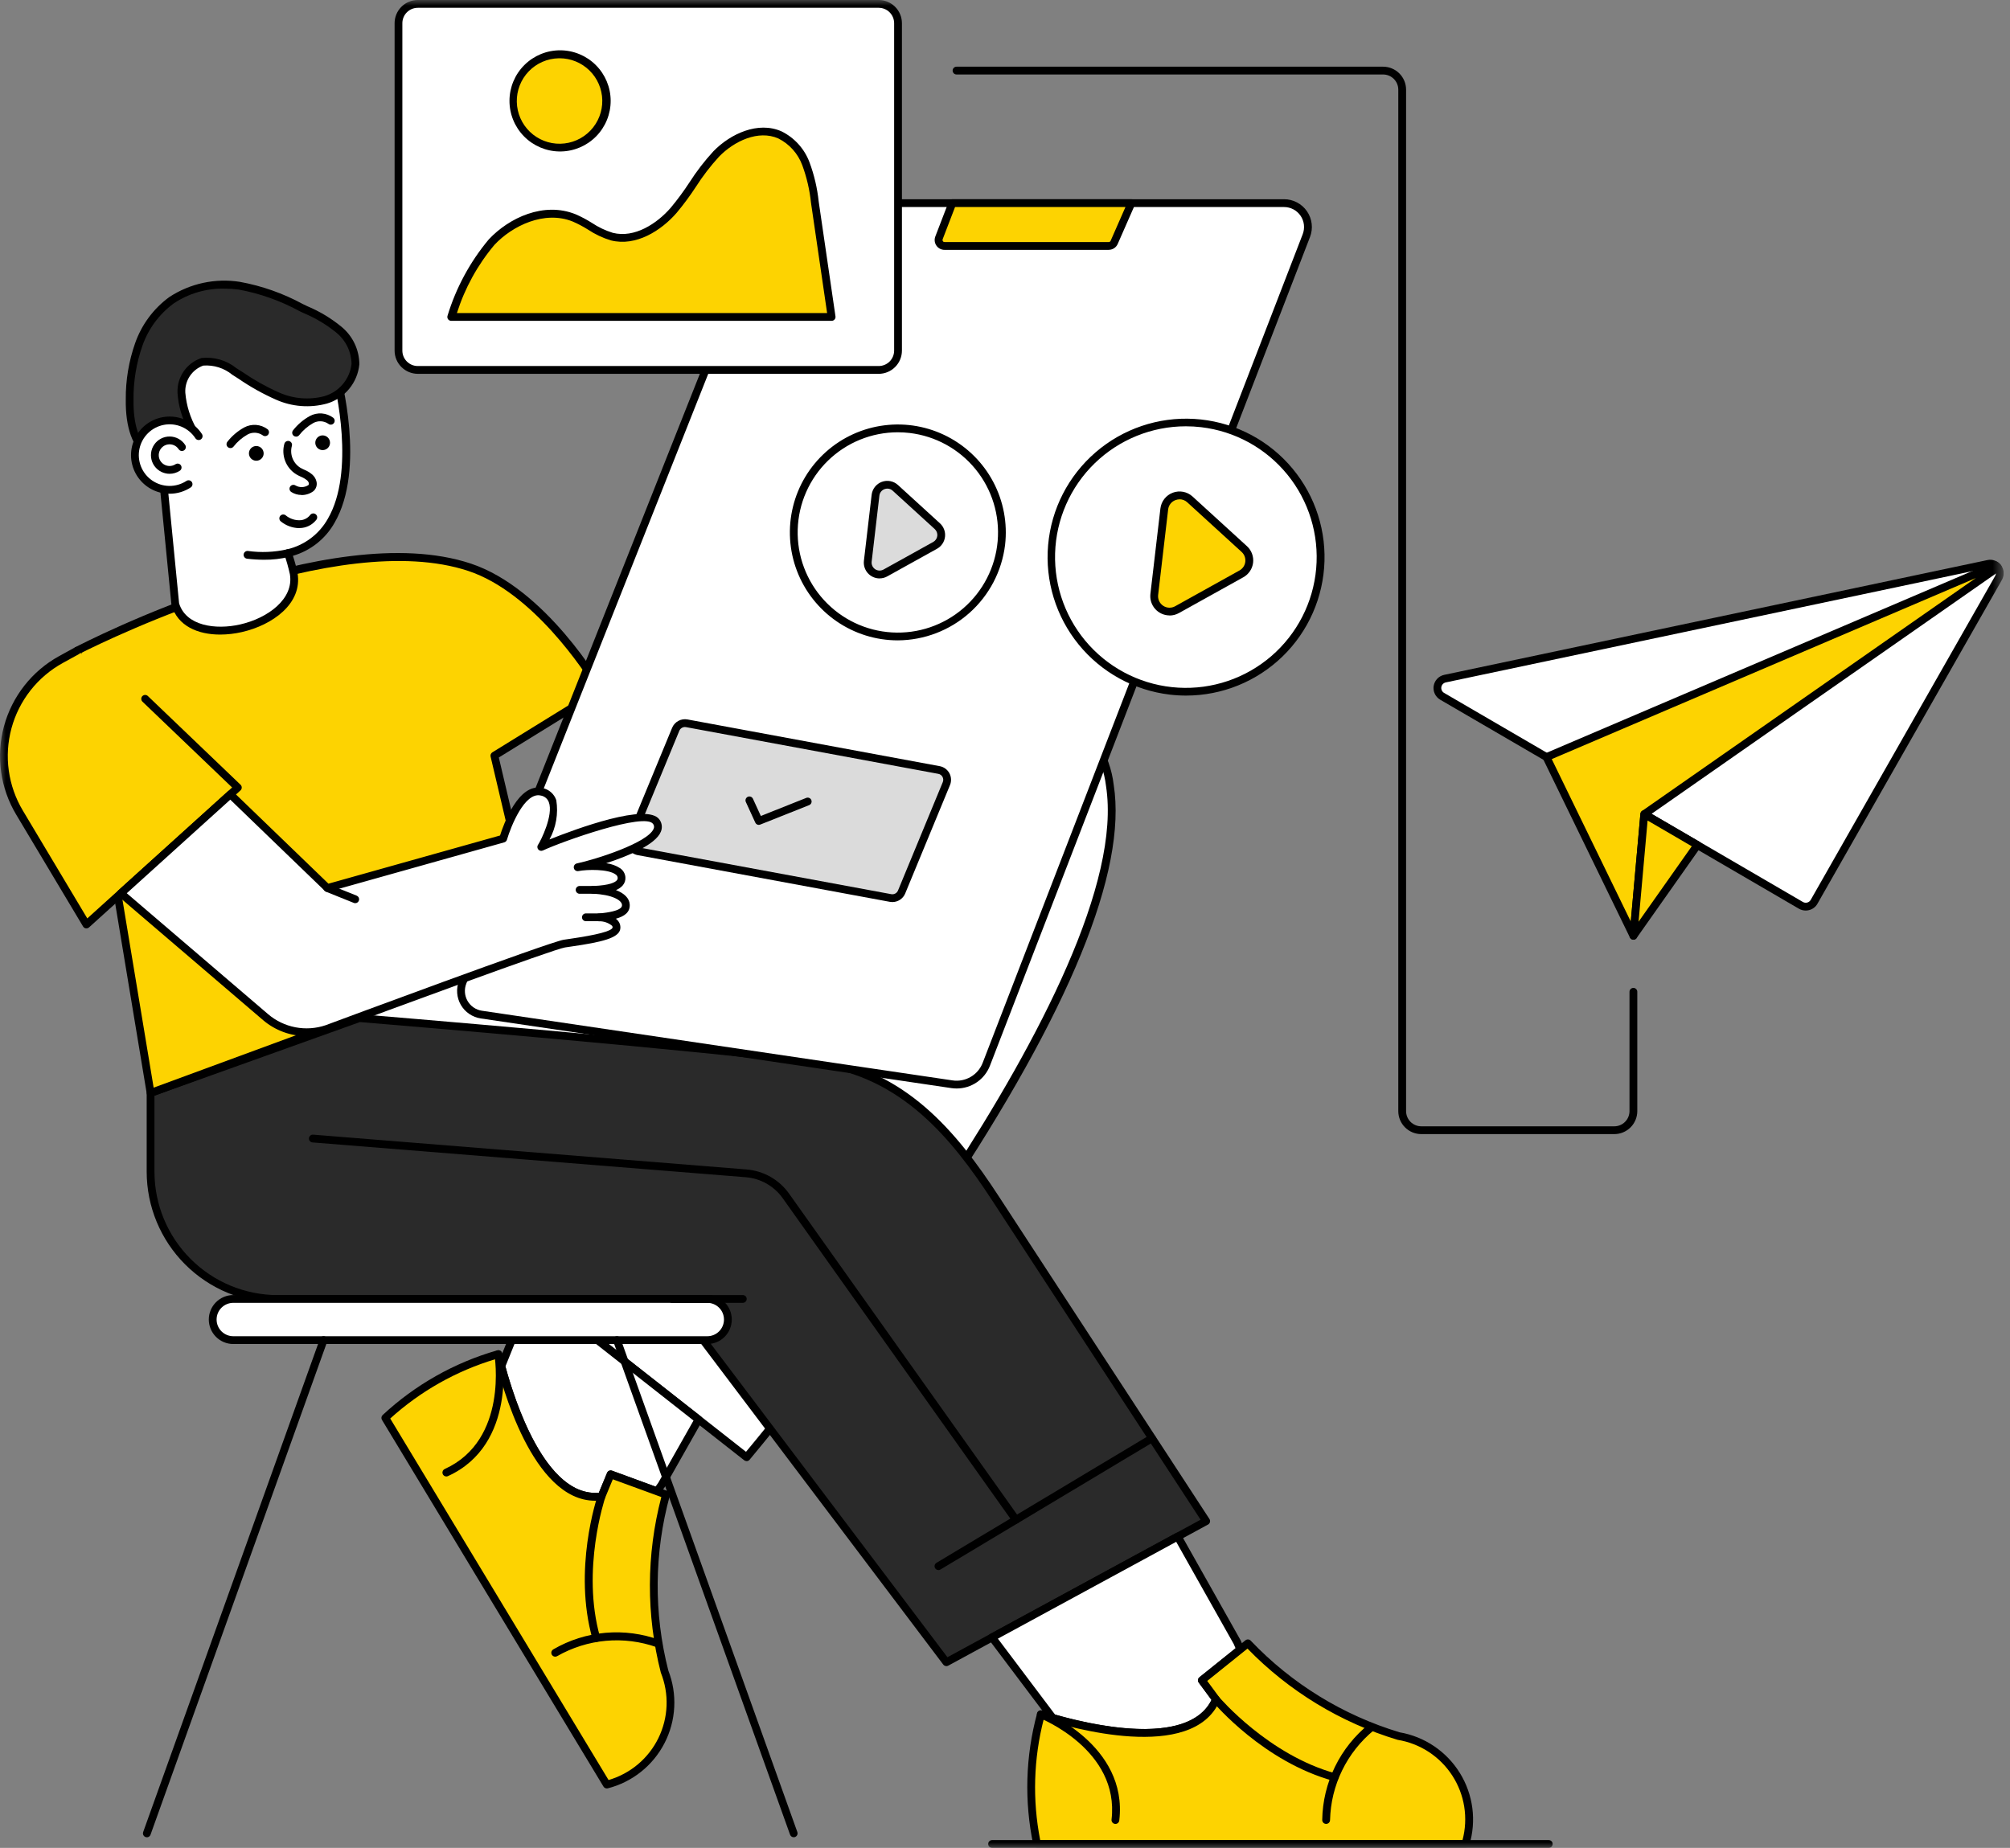 <svg width="174" height="160" viewBox="0 0 174 160" fill="none" xmlns="http://www.w3.org/2000/svg"><rect x="0" y="0" width="174" height="160" fill="#808080" stroke="none"/><g id="motion 1" clip-path="url(#clip0_111_320)"><g id="Clip path group"><mask id="mask0_111_320" style="mask-type:luminance" maskUnits="userSpaceOnUse" x="0" y="0" width="174" height="160"><g id="clip-path"><path id="Rectangle 183" d="M173.456 0H0V160H173.456V0Z" fill="white"/></g></mask><g mask="url(#mask0_111_320)"><g id="Group 499"><path id="Path 7700" d="M58.726 91.426L29.336 88.619L46.755 82.219L44.965 74.625C44.965 74.625 79.909 54.103 92.088 61.704C109.893 72.817 64.627 126.175 64.627 126.175L45.212 110.926L58.726 91.426Z" fill="white"/><path id="Path 7701" d="M64.628 126.509C64.552 126.509 64.479 126.484 64.42 126.437L45.005 111.191C44.937 111.138 44.892 111.061 44.879 110.976C44.866 110.891 44.887 110.804 44.936 110.733L58.122 91.707L29.303 88.958C29.227 88.951 29.155 88.918 29.1 88.865C29.045 88.812 29.01 88.741 29 88.666C28.991 88.59 29.007 88.513 29.047 88.448C29.086 88.382 29.147 88.332 29.219 88.306L46.358 82.006L44.636 74.706C44.62 74.636 44.626 74.562 44.654 74.496C44.683 74.43 44.732 74.374 44.794 74.338C46.228 73.496 80.054 53.801 92.267 61.422C93.402 62.13 94.363 63.084 95.08 64.214C95.797 65.343 96.252 66.62 96.41 67.948C97.576 75.429 92.619 87.548 81.675 103.963C76.462 111.721 70.858 119.208 64.885 126.397C64.853 126.434 64.814 126.464 64.769 126.485C64.724 126.506 64.676 126.516 64.627 126.516M45.67 110.858L64.579 125.706C67.442 122.278 98.355 84.798 95.743 68.046C95.598 66.814 95.178 65.63 94.515 64.582C93.851 63.533 92.961 62.648 91.91 61.989C80.533 54.889 48.31 73.089 45.351 74.789L47.084 82.139C47.103 82.219 47.092 82.304 47.053 82.376C47.014 82.449 46.949 82.505 46.872 82.533L30.845 88.425L58.759 91.091C58.817 91.097 58.874 91.117 58.922 91.151C58.97 91.185 59.008 91.231 59.033 91.285C59.058 91.338 59.068 91.397 59.063 91.456C59.058 91.514 59.037 91.571 59.004 91.619L45.67 110.858Z" fill="black"/><path id="Path 7702" d="M58.725 90.595L66.172 78.607L53.423 89.673L58.725 90.595Z" fill="black"/><path id="Path 7703" d="M58.726 90.933C58.707 90.935 58.687 90.935 58.668 90.933L53.368 90.012C53.305 90.001 53.247 89.973 53.199 89.93C53.152 89.887 53.118 89.832 53.101 89.77C53.084 89.709 53.084 89.644 53.103 89.582C53.121 89.521 53.157 89.467 53.205 89.425L65.954 78.359C66.015 78.305 66.093 78.275 66.174 78.274C66.256 78.273 66.334 78.302 66.396 78.355C66.458 78.407 66.499 78.481 66.511 78.561C66.523 78.641 66.506 78.723 66.462 78.792L59.015 90.78C58.985 90.829 58.942 90.869 58.892 90.897C58.842 90.924 58.785 90.939 58.728 90.939M54.184 89.469L58.561 90.23L64.71 80.33L54.184 89.469Z" fill="black"/><path id="Path 7704" d="M60.472 122.91L57.272 128.566L56.872 129.124L52.867 127.657L52.076 129.564C47.019 130.24 44.221 121.391 43.398 118.294L46.087 111.611L60.472 122.91Z" fill="white"/><path id="Path 7705" d="M51.519 129.939C46.682 129.939 44.019 121.933 43.069 118.381C43.05 118.31 43.055 118.236 43.082 118.168L45.771 111.485C45.791 111.436 45.821 111.393 45.86 111.358C45.9 111.324 45.946 111.299 45.997 111.285C46.047 111.272 46.1 111.27 46.151 111.281C46.203 111.291 46.251 111.314 46.292 111.346L60.679 122.646C60.743 122.696 60.786 122.767 60.802 122.846C60.817 122.925 60.804 123.008 60.764 123.078L57.564 128.734C57.558 128.744 57.552 128.754 57.545 128.764L57.145 129.322C57.102 129.382 57.041 129.427 56.97 129.448C56.899 129.47 56.823 129.468 56.754 129.443L53.054 128.087L52.387 129.695C52.364 129.75 52.328 129.797 52.281 129.833C52.234 129.869 52.179 129.892 52.12 129.9C51.921 129.927 51.721 129.94 51.52 129.94M43.752 118.317C44.514 121.145 47.197 129.633 51.84 129.251L52.554 127.529C52.588 127.449 52.651 127.384 52.73 127.35C52.81 127.315 52.9 127.312 52.982 127.342L56.746 128.72L56.985 128.386L60.036 122.998L46.236 112.156L43.752 118.317Z" fill="black"/><path id="Path 7706" d="M43.14 117.244C43.14 117.244 45.955 130.382 52.073 129.563L52.864 127.655L57.658 129.41C56.274 134.419 56.23 139.704 57.53 144.736C59.754 152.646 52.53 154.521 52.53 154.521L33.358 122.769C36.142 120.188 39.492 118.296 43.14 117.244Z" fill="#FDD301"/><path id="Path 7707" d="M52.53 154.854C52.472 154.854 52.415 154.839 52.364 154.81C52.313 154.782 52.271 154.741 52.241 154.691L33.066 122.944C33.027 122.879 33.01 122.803 33.02 122.728C33.029 122.653 33.063 122.583 33.117 122.53C35.934 119.905 39.333 117.984 43.035 116.923C43.08 116.908 43.127 116.903 43.174 116.908C43.221 116.913 43.267 116.928 43.308 116.951C43.349 116.975 43.385 117.007 43.412 117.045C43.44 117.083 43.46 117.127 43.47 117.173C43.497 117.298 46.127 129.261 51.53 129.262C51.63 129.262 51.73 129.262 51.838 129.249L52.552 127.526C52.585 127.446 52.648 127.381 52.728 127.346C52.808 127.311 52.898 127.308 52.98 127.338L57.774 129.093C57.855 129.123 57.922 129.183 57.961 129.261C57.999 129.339 58.006 129.429 57.98 129.512C56.627 134.46 56.584 139.675 57.856 144.645C58.249 145.655 58.423 146.737 58.367 147.82C58.31 148.903 58.025 149.961 57.529 150.925C57.034 151.889 56.339 152.737 55.491 153.413C54.644 154.089 53.662 154.577 52.612 154.845C52.584 154.852 52.556 154.856 52.527 154.856M33.781 122.824L52.681 154.124C53.616 153.852 54.483 153.387 55.228 152.76C55.972 152.132 56.577 151.356 57.003 150.48C57.429 149.605 57.668 148.65 57.703 147.677C57.738 146.704 57.569 145.735 57.207 144.831C55.93 139.84 55.944 134.607 57.249 129.623L53.049 128.087L52.382 129.696C52.359 129.751 52.323 129.799 52.276 129.835C52.229 129.871 52.173 129.894 52.115 129.902C51.916 129.929 51.715 129.942 51.515 129.942C46.079 129.942 43.39 119.802 42.888 117.685C39.505 118.699 36.392 120.456 33.776 122.828" fill="black"/><path id="Path 7708" d="M51.618 142.162C51.544 142.163 51.472 142.139 51.413 142.095C51.354 142.051 51.311 141.989 51.291 141.918C49.591 135.908 51.662 129.718 51.751 129.455C51.765 129.413 51.788 129.374 51.817 129.341C51.846 129.308 51.882 129.281 51.922 129.261C51.961 129.241 52.005 129.23 52.049 129.227C52.093 129.224 52.138 129.23 52.179 129.245C52.221 129.259 52.26 129.281 52.293 129.311C52.327 129.34 52.354 129.375 52.373 129.415C52.393 129.455 52.404 129.498 52.407 129.542C52.41 129.587 52.404 129.631 52.39 129.673C52.369 129.735 50.298 135.932 51.941 141.734C51.965 141.82 51.954 141.912 51.911 141.991C51.867 142.069 51.794 142.127 51.708 142.151C51.678 142.16 51.647 142.164 51.616 142.164" fill="black"/><path id="Path 7709" d="M58.18 112.471L81.922 143.923L104.416 131.703L86.167 103.746C82.257 97.755 77.867 92.901 70.773 91.938C60.903 90.598 31.113 88.15 31.113 88.15L13.035 94.631V101.46C13.035 102.906 13.32 104.338 13.873 105.674C14.427 107.01 15.238 108.224 16.261 109.246C17.284 110.269 18.498 111.08 19.834 111.633C21.17 112.186 22.602 112.471 24.048 112.471H58.18Z" fill="#2A2A2A"/><path id="Path 7710" d="M81.923 144.26C81.871 144.26 81.819 144.248 81.772 144.225C81.725 144.202 81.684 144.168 81.653 144.126L58.012 112.808H24.047C21.038 112.805 18.154 111.608 16.026 109.48C13.898 107.353 12.701 104.468 12.698 101.459V94.63C12.698 94.56 12.719 94.493 12.759 94.436C12.799 94.379 12.856 94.335 12.921 94.312L31 87.837C31.045 87.821 31.093 87.814 31.141 87.818C31.441 87.843 61.054 90.282 70.819 91.608C78.366 92.632 82.792 97.96 86.45 103.566L104.698 131.523C104.724 131.562 104.741 131.606 104.749 131.652C104.756 131.698 104.754 131.745 104.743 131.79C104.732 131.835 104.711 131.878 104.682 131.914C104.654 131.951 104.618 131.982 104.577 132.004L82.083 144.224C82.034 144.251 81.978 144.265 81.922 144.265M13.372 94.873V101.464C13.375 104.294 14.501 107.007 16.503 109.008C18.504 111.009 21.217 112.134 24.047 112.137H58.18C58.232 112.137 58.283 112.149 58.33 112.172C58.377 112.196 58.417 112.229 58.449 112.271L82.016 143.491L103.933 131.585L85.884 103.934C82.313 98.463 78.005 93.264 70.727 92.276C61.216 90.985 32.808 88.632 31.157 88.496L13.372 94.873Z" fill="black"/><path id="Path 7711" d="M81.237 135.947C81.163 135.947 81.092 135.922 81.033 135.878C80.975 135.833 80.932 135.77 80.912 135.699C80.893 135.628 80.897 135.553 80.924 135.484C80.951 135.416 81 135.358 81.063 135.32L99.563 124.237C99.639 124.197 99.728 124.187 99.812 124.21C99.895 124.234 99.966 124.288 100.011 124.362C100.055 124.436 100.069 124.525 100.051 124.609C100.032 124.694 99.981 124.768 99.91 124.816L81.41 135.899C81.358 135.93 81.298 135.947 81.237 135.947Z" fill="black"/><path id="Path 7712" d="M13.035 94.628L6.681 56.334C6.681 56.334 28.397 45.045 40.654 49.119C47.11 51.265 51.991 59.756 51.991 59.756L42.797 65.428L46.754 82.213L13.035 94.628Z" fill="#FDD301"/><path id="Path 7713" d="M13.035 94.968C12.955 94.968 12.878 94.94 12.817 94.888C12.756 94.837 12.715 94.765 12.702 94.686L6.348 56.392C6.336 56.322 6.347 56.249 6.379 56.186C6.41 56.122 6.462 56.07 6.525 56.037C7.417 55.573 28.514 44.727 40.759 48.798C47.259 50.96 52.08 59.236 52.282 59.587C52.326 59.663 52.338 59.753 52.317 59.838C52.295 59.923 52.242 59.996 52.167 60.042L43.181 65.589L47.081 82.137C47.1 82.217 47.089 82.302 47.05 82.374C47.01 82.447 46.946 82.502 46.869 82.531L13.152 94.949C13.114 94.963 13.075 94.97 13.035 94.97M7.054 56.527L13.301 94.175L46.358 82.002L42.469 65.508C42.453 65.439 42.459 65.367 42.486 65.301C42.513 65.236 42.56 65.18 42.62 65.143L51.529 59.643C50.62 58.167 46.149 51.301 40.546 49.438C29.22 45.673 9.356 55.367 7.054 56.524" fill="black"/><path id="Path 7714" d="M113.086 20.401L85.386 92.138C85.16 92.724 84.741 93.216 84.198 93.532C83.655 93.849 83.02 93.971 82.399 93.879L41.673 87.849C41.364 87.803 41.07 87.688 40.812 87.513C40.555 87.338 40.34 87.106 40.184 86.836C40.028 86.566 39.935 86.264 39.913 85.953C39.89 85.642 39.938 85.33 40.053 85.04L66.117 19.334C66.321 18.819 66.676 18.377 67.134 18.065C67.593 17.754 68.134 17.587 68.689 17.587H111.154C111.49 17.587 111.821 17.669 112.118 17.825C112.416 17.982 112.67 18.208 112.86 18.485C113.051 18.762 113.17 19.082 113.209 19.416C113.248 19.749 113.205 20.088 113.084 20.401" fill="white"/><path id="Path 7715" d="M82.814 94.247C82.658 94.247 82.503 94.236 82.349 94.213L41.623 88.183C41.264 88.13 40.922 87.996 40.622 87.792C40.322 87.588 40.072 87.319 39.891 87.005C39.71 86.691 39.602 86.34 39.576 85.978C39.549 85.616 39.605 85.253 39.739 84.916L65.804 19.21C66.031 18.63 66.428 18.133 66.944 17.783C67.459 17.434 68.067 17.248 68.69 17.25H111.158C111.549 17.25 111.934 17.345 112.279 17.527C112.625 17.709 112.921 17.973 113.143 18.295C113.364 18.617 113.503 18.989 113.548 19.377C113.594 19.765 113.544 20.158 113.403 20.523L85.703 92.26C85.48 92.845 85.085 93.348 84.569 93.703C84.054 94.058 83.443 94.248 82.817 94.247M68.69 17.925C68.203 17.923 67.726 18.069 67.323 18.342C66.92 18.616 66.609 19.005 66.431 19.459L40.367 85.165C40.27 85.408 40.23 85.669 40.249 85.929C40.268 86.19 40.346 86.442 40.476 86.668C40.607 86.895 40.786 87.088 41.002 87.235C41.218 87.382 41.465 87.478 41.723 87.516L82.449 93.546C82.995 93.629 83.552 93.523 84.029 93.245C84.507 92.967 84.874 92.534 85.071 92.018L112.771 20.281C112.872 20.019 112.908 19.736 112.876 19.456C112.843 19.177 112.743 18.91 112.584 18.678C112.425 18.446 112.212 18.256 111.963 18.125C111.714 17.994 111.437 17.926 111.156 17.926L68.69 17.925Z" fill="black"/><path id="Path 7716" d="M81.928 67.852L78.049 77.242C77.974 77.424 77.838 77.576 77.664 77.67C77.491 77.764 77.29 77.796 77.096 77.76L55.257 73.716C55.131 73.693 55.011 73.641 54.908 73.566C54.804 73.491 54.718 73.393 54.657 73.28C54.596 73.168 54.56 73.043 54.554 72.915C54.547 72.787 54.569 72.659 54.618 72.54L58.497 63.151C58.572 62.968 58.708 62.817 58.882 62.723C59.055 62.629 59.256 62.597 59.45 62.633L81.291 66.676C81.417 66.699 81.536 66.751 81.64 66.826C81.744 66.901 81.83 66.999 81.891 67.112C81.952 67.224 81.987 67.349 81.994 67.477C82.001 67.606 81.979 67.734 81.93 67.852" fill="#DBDBDB"/><path id="Path 7717" d="M77.251 78.106C77.178 78.106 77.106 78.099 77.035 78.086L55.196 74.041C55.021 74.008 54.855 73.937 54.71 73.832C54.566 73.727 54.447 73.591 54.362 73.435C54.276 73.278 54.227 73.104 54.218 72.926C54.208 72.748 54.238 72.57 54.306 72.405L58.185 63.015C58.29 62.761 58.479 62.551 58.72 62.42C58.962 62.289 59.241 62.244 59.511 62.294L81.35 66.339C81.525 66.372 81.691 66.443 81.835 66.548C81.979 66.653 82.098 66.789 82.184 66.946C82.269 67.102 82.318 67.276 82.327 67.454C82.337 67.632 82.307 67.81 82.239 67.975L78.36 77.364C78.269 77.583 78.114 77.77 77.917 77.902C77.719 78.034 77.487 78.105 77.25 78.105M59.293 62.949C59.189 62.949 59.088 62.98 59.002 63.038C58.915 63.095 58.848 63.177 58.808 63.273L54.929 72.663C54.899 72.735 54.886 72.813 54.89 72.891C54.894 72.969 54.916 73.045 54.953 73.113C54.99 73.182 55.042 73.241 55.106 73.287C55.169 73.333 55.241 73.364 55.318 73.378L77.157 77.423C77.275 77.444 77.397 77.425 77.502 77.367C77.607 77.31 77.69 77.219 77.736 77.108L81.615 67.719C81.645 67.647 81.658 67.569 81.654 67.491C81.65 67.413 81.629 67.337 81.591 67.269C81.554 67.2 81.502 67.141 81.439 67.095C81.375 67.049 81.303 67.018 81.226 67.004L59.387 62.959C59.356 62.953 59.325 62.95 59.293 62.95" fill="black"/><path id="Path 7718" d="M82.445 17.587L81.287 20.598C81.257 20.676 81.246 20.76 81.256 20.843C81.266 20.926 81.296 21.005 81.343 21.074C81.39 21.143 81.453 21.2 81.527 21.238C81.601 21.277 81.683 21.298 81.767 21.298H95.979C96.079 21.298 96.177 21.269 96.26 21.214C96.344 21.16 96.41 21.082 96.45 20.99L97.943 17.59L82.445 17.587Z" fill="#FDD301"/><path id="Path 7719" d="M95.979 21.635H81.768C81.629 21.636 81.493 21.603 81.37 21.539C81.246 21.474 81.141 21.381 81.062 21.267C80.983 21.153 80.933 21.021 80.917 20.884C80.901 20.746 80.918 20.606 80.968 20.477L82.126 17.466C82.151 17.402 82.194 17.348 82.25 17.309C82.306 17.271 82.373 17.25 82.441 17.25H97.941C97.997 17.25 98.052 17.264 98.102 17.291C98.151 17.317 98.193 17.356 98.224 17.403C98.254 17.45 98.273 17.504 98.278 17.559C98.282 17.616 98.273 17.672 98.25 17.723L96.757 21.123C96.691 21.274 96.581 21.403 96.443 21.494C96.304 21.584 96.142 21.633 95.977 21.633M82.677 17.923L81.602 20.719C81.592 20.746 81.588 20.775 81.591 20.804C81.595 20.832 81.605 20.86 81.621 20.883C81.638 20.907 81.659 20.927 81.685 20.94C81.711 20.953 81.739 20.96 81.768 20.96H95.979C96.013 20.96 96.047 20.95 96.076 20.931C96.105 20.912 96.128 20.886 96.142 20.854L97.428 17.925L82.677 17.923Z" fill="black"/><path id="Path 7720" d="M24.93 47.893C25.131 48.476 25.298 49.07 25.43 49.673C26.206 54.258 16.444 56.685 15.177 52.302L14.163 41.986H14.173C13.399 38.91 13.336 35.699 13.989 32.595C14.782 26.459 21.628 28.938 29.059 32.245C29.059 32.245 32.865 45.919 24.931 47.89" fill="white"/><path id="Path 7721" d="M19.06 54.945C17.139 54.945 15.376 54.215 14.85 52.395C14.844 52.375 14.84 52.355 14.838 52.334L13.824 42.019C13.824 42.019 13.824 42.012 13.824 42.008C13.048 38.9 12.992 35.656 13.659 32.523C13.692 31.827 13.893 31.149 14.244 30.547C14.596 29.945 15.088 29.438 15.678 29.067C18.558 27.449 23.935 29.599 29.196 31.94C29.241 31.96 29.282 31.99 29.314 32.028C29.347 32.066 29.37 32.11 29.384 32.158C29.484 32.5 31.684 40.593 28.957 45.271C28.176 46.656 26.884 47.681 25.357 48.126C25.52 48.614 25.653 49.112 25.757 49.616C26.206 52.27 23.578 54.125 20.946 54.726C20.326 54.869 19.693 54.943 19.057 54.945M15.504 52.236C16.093 54.19 18.655 54.556 20.796 54.067C23.203 53.517 25.451 51.851 25.096 49.728C24.968 49.141 24.806 48.563 24.609 47.996C24.595 47.952 24.59 47.906 24.594 47.859C24.599 47.813 24.613 47.769 24.635 47.728C24.658 47.688 24.689 47.653 24.725 47.625C24.762 47.596 24.804 47.576 24.849 47.565C25.587 47.394 26.282 47.071 26.889 46.617C27.495 46.163 28.001 45.588 28.374 44.928C30.762 40.834 29.064 33.628 28.774 32.487C23.932 30.337 18.59 28.202 16.009 29.651C15.506 29.974 15.09 30.415 14.796 30.935C14.502 31.456 14.34 32.04 14.323 32.637C13.683 35.693 13.741 38.855 14.494 41.885C14.509 41.933 14.512 41.984 14.505 42.034L15.504 52.236Z" fill="black"/><path id="Path 7722" d="M22.857 48.466C22.366 48.465 21.875 48.435 21.387 48.376C21.343 48.371 21.3 48.357 21.262 48.335C21.223 48.314 21.189 48.285 21.162 48.25C21.134 48.215 21.114 48.175 21.102 48.133C21.09 48.09 21.086 48.045 21.091 48.002C21.097 47.958 21.11 47.915 21.132 47.876C21.154 47.838 21.183 47.804 21.218 47.776C21.252 47.749 21.292 47.728 21.335 47.716C21.377 47.704 21.422 47.701 21.466 47.706C22.592 47.862 23.737 47.815 24.847 47.566C24.89 47.555 24.935 47.553 24.979 47.56C25.022 47.566 25.064 47.581 25.102 47.604C25.14 47.627 25.174 47.657 25.2 47.693C25.226 47.728 25.245 47.769 25.256 47.812C25.267 47.855 25.269 47.9 25.262 47.944C25.256 47.987 25.241 48.029 25.218 48.067C25.195 48.105 25.165 48.139 25.129 48.165C25.093 48.191 25.053 48.21 25.01 48.221C24.305 48.39 23.582 48.472 22.857 48.466Z" fill="black"/><path id="Path 7723" d="M16.735 37.312C16.151 36.3 15.801 35.17 15.71 34.005C15.679 33.422 15.839 32.845 16.166 32.361C16.492 31.877 16.968 31.514 17.521 31.325C18.518 31.229 19.514 31.529 20.292 32.161C21.464 32.977 22.706 33.687 24.005 34.281C25.318 34.876 26.798 34.995 28.19 34.618C28.878 34.416 29.49 34.014 29.949 33.464C30.408 32.913 30.693 32.239 30.769 31.526C30.761 30.958 30.631 30.398 30.386 29.885C30.141 29.372 29.788 28.919 29.352 28.555C28.475 27.835 27.498 27.247 26.452 26.809C24.661 25.817 22.724 25.116 20.714 24.732C18.67 24.415 16.581 24.863 14.846 25.989C13.538 26.954 12.55 28.29 12.01 29.824C11.477 31.352 11.21 32.96 11.222 34.578C11.197 36.353 11.5 38.35 12.922 39.407L16.735 37.312Z" fill="#2A2A2A"/><path id="Path 7724" d="M12.929 39.746C12.857 39.746 12.787 39.723 12.729 39.68C11.473 38.75 10.854 37.032 10.888 34.58C10.874 32.923 11.149 31.276 11.698 29.712C12.258 28.112 13.289 26.72 14.657 25.719C16.457 24.54 18.631 24.07 20.757 24.403C22.67 24.75 24.515 25.401 26.223 26.331L26.597 26.51C27.674 26.96 28.68 27.567 29.581 28.31C30.056 28.705 30.439 29.199 30.703 29.758C30.967 30.317 31.105 30.927 31.108 31.545C31.032 32.328 30.723 33.07 30.222 33.676C29.721 34.282 29.049 34.724 28.295 34.945C26.827 35.343 25.267 35.221 23.879 34.599C22.752 34.1 21.674 33.497 20.658 32.799C20.474 32.681 20.291 32.564 20.107 32.447C19.402 31.869 18.502 31.585 17.593 31.655C17.116 31.827 16.707 32.149 16.427 32.573C16.148 32.997 16.013 33.499 16.043 34.006C16.137 35.12 16.476 36.199 17.034 37.167C17.071 37.245 17.077 37.334 17.051 37.416C17.025 37.498 16.968 37.567 16.893 37.609L13.087 39.709C13.037 39.736 12.981 39.751 12.924 39.751M19.424 24.993C17.866 24.959 16.335 25.406 15.039 26.272C13.784 27.195 12.837 28.477 12.325 29.949C11.803 31.44 11.544 33.01 11.558 34.59C11.529 36.699 12 38.184 12.958 39.01L16.287 37.175C15.749 36.201 15.434 35.12 15.367 34.009C15.338 33.35 15.525 32.7 15.899 32.157C16.274 31.614 16.814 31.208 17.44 31C17.977 30.939 18.522 30.986 19.041 31.137C19.561 31.288 20.046 31.541 20.467 31.88L21.021 32.234C22.002 32.907 23.043 33.49 24.131 33.973C25.372 34.534 26.769 34.65 28.086 34.301C28.707 34.118 29.261 33.757 29.678 33.261C30.095 32.766 30.357 32.159 30.432 31.516C30.424 30.997 30.303 30.486 30.078 30.019C29.852 29.551 29.527 29.139 29.126 28.81C28.273 28.113 27.323 27.543 26.306 27.119L25.93 26.94C24.286 26.044 22.511 25.413 20.67 25.072C20.256 25.019 19.84 24.992 19.423 24.992" fill="black"/><path id="Path 7725" d="M6.681 56.336L5.281 57.105C4.159 57.724 3.173 58.562 2.381 59.569C1.59 60.577 1.01 61.734 0.675 62.971C0.341 64.208 0.259 65.5 0.434 66.769C0.61 68.038 1.039 69.259 1.697 70.359L7.486 80.047L20.592 68.192L12.569 60.511" fill="#FDD301"/><path id="Path 7726" d="M7.483 80.384C7.466 80.385 7.45 80.385 7.433 80.384C7.383 80.377 7.336 80.358 7.295 80.331C7.253 80.303 7.218 80.266 7.193 80.223L1.4 70.532C0.719 69.393 0.275 68.129 0.094 66.814C-0.087 65.5 -0.002 64.162 0.345 62.882C0.692 61.601 1.294 60.404 2.113 59.361C2.933 58.317 3.955 57.45 5.117 56.81L6.517 56.041C6.595 55.998 6.688 55.988 6.773 56.013C6.859 56.038 6.932 56.096 6.975 56.174C7.018 56.252 7.028 56.345 7.003 56.431C6.978 56.516 6.92 56.589 6.842 56.632L5.442 57.401C4.358 57.997 3.406 58.804 2.642 59.776C1.878 60.748 1.317 61.864 0.994 63.058C0.671 64.251 0.591 65.497 0.761 66.722C0.93 67.947 1.344 69.125 1.979 70.186L7.557 79.521L20.094 68.185L12.333 60.754C12.268 60.692 12.231 60.607 12.229 60.517C12.227 60.428 12.261 60.341 12.322 60.276C12.384 60.212 12.469 60.174 12.559 60.172C12.649 60.17 12.735 60.204 12.8 60.266L20.823 67.947C20.856 67.979 20.883 68.018 20.901 68.06C20.919 68.103 20.928 68.149 20.927 68.195C20.927 68.242 20.916 68.288 20.897 68.33C20.878 68.372 20.85 68.41 20.816 68.441L7.709 80.297C7.647 80.353 7.567 80.384 7.483 80.384Z" fill="black"/><path id="Path 7727" d="M104.044 145.487L105.269 147.149C103.235 151.827 94.212 149.649 91.136 148.749L85.879 141.771L101.951 133.04L107.099 142.187L107.37 142.816L104.044 145.487Z" fill="white"/><path id="Path 7728" d="M99.028 150.395C96.319 150.312 93.633 149.869 91.041 149.077C90.971 149.057 90.91 149.014 90.866 148.956L85.612 141.975C85.583 141.936 85.562 141.892 85.551 141.844C85.541 141.797 85.541 141.748 85.551 141.7C85.561 141.653 85.582 141.608 85.611 141.569C85.64 141.53 85.677 141.498 85.72 141.475L101.792 132.744C101.87 132.702 101.961 132.692 102.046 132.716C102.132 132.741 102.204 132.798 102.247 132.875L107.395 142.022C107.401 142.032 107.406 142.043 107.411 142.054L107.682 142.683C107.712 142.751 107.718 142.828 107.7 142.9C107.682 142.972 107.641 143.037 107.582 143.083L104.505 145.552L105.538 146.952C105.573 147 105.595 147.056 105.602 147.114C105.608 147.173 105.599 147.233 105.576 147.287C104.541 149.667 101.89 150.397 99.026 150.397M91.336 148.462C94.15 149.273 102.806 151.362 104.876 147.191L103.77 145.691C103.718 145.621 103.696 145.534 103.707 145.447C103.718 145.361 103.762 145.283 103.83 145.228L106.959 142.718L106.796 142.341L101.82 133.499L86.384 141.885L91.336 148.462Z" fill="black"/><path id="Path 7729" d="M90.106 148.43C90.106 148.43 102.806 152.812 105.269 147.15L104.044 145.487L108.025 142.287C111.598 146.061 116.099 148.83 121.078 150.318C128.999 152.503 126.868 159.659 126.868 159.659H89.778C89.007 155.941 89.12 152.093 90.106 148.426" fill="#FDD301"/><path id="Path 7730" d="M126.869 160H89.778C89.702 160 89.629 159.975 89.57 159.928C89.51 159.882 89.468 159.816 89.45 159.743C88.659 155.974 88.771 152.071 89.777 148.354C89.787 148.308 89.808 148.265 89.836 148.227C89.865 148.189 89.901 148.157 89.942 148.135C89.984 148.112 90.029 148.098 90.077 148.094C90.124 148.09 90.171 148.096 90.216 148.111C90.339 148.153 102.379 152.235 104.879 147.189L103.773 145.689C103.721 145.619 103.699 145.532 103.71 145.445C103.721 145.359 103.765 145.281 103.833 145.226L107.814 142.026C107.882 141.972 107.968 141.945 108.054 141.953C108.141 141.96 108.221 142.001 108.279 142.066C111.815 145.782 116.257 148.514 121.169 149.995C122.237 150.18 123.254 150.59 124.152 151.198C125.051 151.806 125.809 152.597 126.379 153.52C126.948 154.443 127.315 155.476 127.456 156.551C127.596 157.626 127.506 158.719 127.193 159.757C127.172 159.827 127.13 159.888 127.071 159.931C127.013 159.975 126.943 159.998 126.87 159.998M90.046 159.323H126.606C126.856 158.382 126.907 157.399 126.755 156.438C126.602 155.476 126.25 154.557 125.721 153.74C125.192 152.922 124.498 152.225 123.684 151.692C122.869 151.159 121.952 150.802 120.991 150.645C116.057 149.158 111.583 146.439 107.991 142.745L104.507 145.545L105.54 146.945C105.575 146.993 105.597 147.048 105.604 147.107C105.61 147.166 105.601 147.225 105.578 147.279C103.229 152.679 92.498 149.55 90.352 148.862C89.472 152.282 89.367 155.855 90.045 159.32" fill="black"/><path id="Path 7731" d="M115.53 154.215C115.5 154.215 115.47 154.211 115.441 154.203C109.417 152.553 105.187 147.578 105.01 147.367C104.981 147.333 104.96 147.294 104.947 147.252C104.933 147.209 104.928 147.165 104.932 147.121C104.936 147.077 104.949 147.034 104.969 146.994C104.989 146.955 105.017 146.92 105.051 146.891C105.085 146.863 105.125 146.841 105.167 146.828C105.209 146.815 105.254 146.81 105.298 146.814C105.342 146.818 105.385 146.83 105.424 146.851C105.464 146.871 105.498 146.899 105.527 146.933C105.569 146.983 109.803 151.959 115.619 153.552C115.697 153.574 115.764 153.624 115.809 153.692C115.853 153.76 115.872 153.842 115.861 153.922C115.85 154.002 115.811 154.076 115.75 154.13C115.689 154.184 115.611 154.214 115.53 154.215Z" fill="black"/><path id="Path 7732" d="M114.794 157.922C114.75 157.921 114.706 157.912 114.665 157.895C114.624 157.877 114.587 157.852 114.556 157.82C114.526 157.788 114.501 157.751 114.485 157.71C114.468 157.668 114.46 157.624 114.461 157.58C114.486 155.98 114.863 154.406 115.567 152.969C116.27 151.532 117.282 150.268 118.531 149.268C118.603 149.215 118.694 149.193 118.783 149.207C118.871 149.22 118.951 149.269 119.004 149.341C119.057 149.413 119.079 149.504 119.065 149.593C119.052 149.681 119.003 149.761 118.931 149.814C117.777 150.761 116.84 151.946 116.186 153.287C115.531 154.629 115.174 156.096 115.139 157.589C115.138 157.678 115.102 157.762 115.039 157.825C114.976 157.887 114.891 157.922 114.802 157.922" fill="black"/><path id="Path 7733" d="M96.563 157.922H96.523C96.478 157.917 96.436 157.904 96.396 157.883C96.357 157.861 96.323 157.832 96.295 157.798C96.267 157.763 96.246 157.723 96.234 157.68C96.221 157.637 96.218 157.592 96.223 157.548C96.933 151.506 90.049 148.775 89.979 148.748C89.895 148.716 89.828 148.652 89.792 148.57C89.755 148.488 89.753 148.395 89.785 148.311C89.817 148.228 89.882 148.161 89.963 148.124C90.045 148.088 90.138 148.086 90.222 148.118C90.297 148.147 97.665 151.061 96.893 157.626C96.884 157.708 96.844 157.785 96.783 157.84C96.721 157.895 96.641 157.926 96.558 157.926" fill="black"/><path id="Path 7734" d="M48.063 143.444C47.989 143.445 47.916 143.421 47.857 143.376C47.797 143.331 47.755 143.267 47.735 143.195C47.715 143.124 47.72 143.047 47.749 142.978C47.777 142.91 47.827 142.852 47.892 142.815C49.274 142.009 50.817 141.519 52.411 141.378C54.004 141.238 55.609 141.451 57.111 142.003C57.193 142.038 57.259 142.104 57.292 142.187C57.326 142.27 57.326 142.362 57.291 142.445C57.256 142.527 57.19 142.593 57.107 142.627C57.024 142.66 56.931 142.66 56.849 142.625C55.442 142.126 53.944 141.937 52.456 142.07C50.969 142.204 49.529 142.657 48.233 143.398C48.181 143.428 48.123 143.444 48.063 143.444Z" fill="black"/><path id="Path 7735" d="M38.636 127.841C38.559 127.841 38.484 127.814 38.425 127.766C38.365 127.717 38.323 127.65 38.307 127.575C38.291 127.5 38.3 127.421 38.335 127.352C38.369 127.283 38.426 127.228 38.496 127.196C44.035 124.681 42.815 117.376 42.802 117.303C42.79 117.217 42.813 117.129 42.864 117.059C42.915 116.988 42.992 116.941 43.078 116.925C43.164 116.91 43.252 116.929 43.325 116.977C43.397 117.025 43.448 117.1 43.467 117.185C43.481 117.264 44.794 125.078 38.776 127.811C38.732 127.831 38.685 127.841 38.637 127.841" fill="black"/><path id="Path 7736" d="M63.011 114.252C63.011 114.725 62.823 115.178 62.489 115.513C62.154 115.847 61.701 116.035 61.228 116.035H20.196C19.723 116.035 19.269 115.847 18.935 115.513C18.601 115.178 18.413 114.725 18.413 114.252C18.413 113.779 18.601 113.326 18.935 112.991C19.269 112.657 19.723 112.469 20.196 112.469H61.228C61.701 112.469 62.154 112.657 62.489 112.991C62.823 113.326 63.011 113.779 63.011 114.252Z" fill="white"/><path id="Path 7737" d="M61.228 116.373H20.196C19.634 116.373 19.094 116.15 18.697 115.752C18.299 115.354 18.075 114.815 18.075 114.252C18.075 113.69 18.299 113.151 18.697 112.753C19.094 112.355 19.634 112.132 20.196 112.132H61.228C61.79 112.132 62.33 112.355 62.727 112.753C63.125 113.151 63.348 113.69 63.348 114.252C63.348 114.815 63.125 115.354 62.727 115.752C62.33 116.15 61.79 116.373 61.228 116.373ZM20.196 112.807C19.813 112.807 19.445 112.959 19.174 113.23C18.903 113.501 18.75 113.869 18.75 114.252C18.75 114.636 18.903 115.004 19.174 115.275C19.445 115.546 19.813 115.698 20.196 115.698H61.228C61.611 115.698 61.979 115.546 62.25 115.275C62.521 115.004 62.673 114.636 62.673 114.252C62.673 113.869 62.521 113.501 62.25 113.23C61.979 112.959 61.611 112.807 61.228 112.807H20.196Z" fill="black"/><path id="Path 7738" d="M12.712 159.08C12.658 159.08 12.605 159.067 12.557 159.042C12.509 159.017 12.467 158.981 12.436 158.937C12.405 158.893 12.385 158.842 12.378 158.788C12.37 158.734 12.376 158.68 12.394 158.629L27.694 115.922C27.709 115.88 27.732 115.842 27.762 115.809C27.791 115.776 27.828 115.75 27.868 115.731C27.908 115.712 27.951 115.701 27.995 115.699C28.04 115.697 28.084 115.704 28.125 115.718C28.167 115.733 28.206 115.756 28.238 115.786C28.271 115.816 28.298 115.852 28.317 115.892C28.335 115.932 28.346 115.976 28.348 116.02C28.351 116.064 28.344 116.108 28.329 116.15L13.03 158.861C13.007 158.927 12.963 158.983 12.906 159.023C12.85 159.063 12.782 159.085 12.712 159.085" fill="black"/><path id="Path 7739" d="M68.712 159.08C68.642 159.08 68.574 159.058 68.517 159.018C68.461 158.978 68.417 158.922 68.394 158.856L53.089 116.15C53.059 116.066 53.063 115.973 53.101 115.892C53.139 115.811 53.208 115.749 53.292 115.718C53.377 115.688 53.469 115.693 53.55 115.731C53.631 115.769 53.694 115.838 53.724 115.922L69.024 158.629C69.042 158.68 69.048 158.734 69.04 158.788C69.033 158.842 69.013 158.893 68.982 158.937C68.951 158.981 68.909 159.017 68.861 159.042C68.813 159.067 68.76 159.08 68.706 159.08" fill="black"/><path id="Path 7740" d="M51.363 77.055C53.045 77.123 54.147 77.645 54.179 78.341C54.212 78.985 53.464 79.29 51.856 79.441C52.788 79.515 53.463 79.848 53.356 80.399C53.211 81.175 50.007 81.525 48.849 81.709C47.59 81.909 28.299 89.091 28.299 89.091C27.402 89.397 26.441 89.465 25.511 89.287C24.58 89.109 23.712 88.691 22.992 88.075L10.463 77.349L19.934 68.784L28.334 76.893L43.55 72.618C43.55 72.618 44.873 68.101 46.865 68.561C49.204 69.101 46.974 73.181 46.839 73.346C47.114 73.217 55.787 69.646 56.809 71.16C58.024 72.954 51.101 74.866 49.987 75.1C51 74.906 53.707 74.864 53.798 75.968C53.844 76.526 53.281 76.985 51.356 77.056" fill="white"/><path id="Path 7741" d="M26.546 89.715C25.164 89.716 23.826 89.225 22.774 88.329L10.245 77.605C10.209 77.574 10.179 77.535 10.159 77.492C10.139 77.448 10.128 77.401 10.127 77.353C10.126 77.305 10.136 77.258 10.155 77.214C10.174 77.17 10.202 77.13 10.238 77.098L19.709 68.533C19.772 68.475 19.855 68.444 19.941 68.445C20.026 68.447 20.108 68.481 20.17 68.54L28.434 76.514L43.287 72.342C43.587 71.387 44.887 67.755 46.946 68.231C47.223 68.282 47.482 68.407 47.695 68.593C47.908 68.778 48.067 69.017 48.156 69.285C48.343 70.452 48.136 71.649 47.566 72.685C49.877 71.761 56.075 69.469 57.093 70.972C57.2 71.121 57.267 71.296 57.287 71.479C57.307 71.662 57.28 71.847 57.208 72.016C56.752 73.142 54.367 74.124 52.475 74.742C52.913 74.792 53.334 74.945 53.702 75.188C53.825 75.275 53.927 75.387 54.003 75.517C54.078 75.647 54.124 75.791 54.139 75.941C54.151 76.075 54.136 76.21 54.094 76.338C54.051 76.466 53.983 76.583 53.893 76.683C53.734 76.853 53.538 76.985 53.321 77.069C54.059 77.351 54.489 77.787 54.514 78.327C54.547 78.996 54.043 79.347 53.314 79.548C53.393 79.608 53.463 79.678 53.524 79.756C53.6 79.854 53.655 79.967 53.684 80.088C53.713 80.209 53.716 80.334 53.692 80.456C53.549 81.223 52.092 81.575 49.448 81.956C49.24 81.986 49.056 82.012 48.906 82.036C47.901 82.196 33.778 87.407 28.42 89.401C27.818 89.607 27.186 89.712 26.549 89.712M10.975 77.342L23.212 87.816C23.889 88.392 24.703 88.782 25.575 88.949C26.448 89.116 27.349 89.054 28.19 88.769C28.971 88.478 47.52 81.576 48.797 81.369C48.949 81.345 49.137 81.318 49.349 81.287C51.677 80.95 52.914 80.627 53.027 80.326C53.033 80.297 53.033 80.267 53.026 80.238C53.019 80.209 53.005 80.182 52.986 80.159C52.66 79.892 52.248 79.753 51.827 79.769C51.742 79.763 51.663 79.724 51.606 79.662C51.548 79.6 51.516 79.518 51.516 79.433C51.516 79.348 51.548 79.266 51.606 79.204C51.663 79.142 51.742 79.103 51.827 79.097C53.872 78.908 53.851 78.49 53.844 78.353C53.824 77.932 52.944 77.453 51.351 77.388C51.262 77.388 51.176 77.353 51.113 77.289C51.049 77.226 51.014 77.14 51.014 77.051C51.014 76.962 51.049 76.876 51.113 76.813C51.176 76.749 51.262 76.714 51.351 76.714C52.799 76.66 53.251 76.387 53.391 76.229C53.421 76.197 53.443 76.159 53.457 76.118C53.47 76.077 53.475 76.033 53.47 75.99C53.464 75.935 53.445 75.882 53.415 75.835C53.385 75.788 53.344 75.748 53.297 75.719C52.665 75.24 50.853 75.273 50.058 75.425C49.972 75.438 49.885 75.418 49.813 75.368C49.742 75.318 49.693 75.243 49.676 75.157C49.659 75.072 49.675 74.984 49.721 74.91C49.768 74.837 49.841 74.784 49.925 74.763C51.563 74.42 56.09 72.976 56.585 71.755C56.615 71.689 56.627 71.615 56.618 71.542C56.61 71.47 56.582 71.401 56.537 71.343C55.842 70.316 48.737 72.828 46.99 73.643C46.921 73.673 46.843 73.679 46.77 73.661C46.697 73.642 46.633 73.599 46.587 73.539C46.541 73.48 46.516 73.406 46.517 73.331C46.517 73.255 46.543 73.182 46.59 73.123C46.806 72.813 47.932 70.553 47.509 69.453C47.452 69.303 47.357 69.171 47.233 69.071C47.108 68.97 46.959 68.905 46.801 68.881C45.426 68.563 44.23 71.533 43.886 72.705C43.87 72.76 43.84 72.81 43.8 72.85C43.759 72.89 43.709 72.919 43.654 72.935L28.437 77.21C28.38 77.226 28.32 77.227 28.263 77.213C28.206 77.198 28.153 77.169 28.111 77.128L19.935 69.238L10.975 77.342Z" fill="black"/><path id="Path 7742" d="M51.463 77.388H50.176C50.086 77.388 50.001 77.352 49.937 77.289C49.874 77.226 49.838 77.14 49.838 77.05C49.838 76.961 49.874 76.875 49.937 76.812C50.001 76.749 50.086 76.713 50.176 76.713H51.463C51.552 76.713 51.638 76.749 51.702 76.812C51.765 76.875 51.8 76.961 51.8 77.05C51.8 77.14 51.765 77.226 51.702 77.289C51.638 77.352 51.552 77.388 51.463 77.388Z" fill="black"/><path id="Path 7743" d="M51.99 79.762H50.719C50.629 79.762 50.544 79.726 50.48 79.663C50.417 79.6 50.381 79.514 50.381 79.424C50.381 79.335 50.417 79.249 50.48 79.186C50.544 79.123 50.629 79.087 50.719 79.087H51.99C52.079 79.087 52.165 79.123 52.228 79.186C52.292 79.249 52.327 79.335 52.327 79.424C52.327 79.514 52.292 79.6 52.228 79.663C52.165 79.726 52.079 79.762 51.99 79.762Z" fill="black"/><path id="Path 7744" d="M30.753 78.203C30.71 78.203 30.667 78.195 30.627 78.178L28.207 77.205C28.166 77.189 28.128 77.164 28.097 77.133C28.065 77.102 28.04 77.065 28.023 77.024C27.988 76.942 27.987 76.849 28.02 76.766C28.053 76.683 28.119 76.617 28.201 76.582C28.283 76.546 28.376 76.546 28.459 76.579L30.879 77.552C30.951 77.582 31.011 77.635 31.049 77.704C31.086 77.773 31.098 77.852 31.083 77.929C31.068 78.006 31.027 78.075 30.967 78.125C30.907 78.175 30.831 78.203 30.753 78.203Z" fill="black"/><path id="Path 7745" d="M17.197 37.767C16.872 37.271 16.407 36.882 15.862 36.65C15.316 36.418 14.714 36.353 14.131 36.463C13.548 36.573 13.011 36.853 12.588 37.268C12.164 37.683 11.873 38.214 11.751 38.794C11.629 39.375 11.682 39.978 11.903 40.528C12.124 41.079 12.503 41.551 12.992 41.886C13.482 42.221 14.059 42.404 14.652 42.41C15.245 42.417 15.827 42.248 16.324 41.925" fill="white"/><path id="Path 7746" d="M14.69 42.752C14.456 42.752 14.223 42.727 13.995 42.679C13.457 42.566 12.956 42.322 12.535 41.968C12.115 41.615 11.787 41.164 11.583 40.654C11.378 40.144 11.302 39.592 11.362 39.045C11.422 38.499 11.615 37.977 11.925 37.523C12.235 37.069 12.652 36.699 13.139 36.445C13.627 36.191 14.169 36.062 14.718 36.067C15.267 36.073 15.807 36.214 16.289 36.477C16.77 36.741 17.18 37.119 17.481 37.579C17.505 37.616 17.522 37.658 17.53 37.701C17.538 37.745 17.538 37.789 17.529 37.833C17.519 37.876 17.502 37.917 17.477 37.954C17.452 37.99 17.42 38.022 17.383 38.046C17.346 38.07 17.304 38.087 17.261 38.095C17.217 38.103 17.172 38.103 17.129 38.094C17.086 38.085 17.044 38.067 17.008 38.042C16.971 38.017 16.94 37.985 16.916 37.948C16.627 37.506 16.214 37.16 15.729 36.953C15.244 36.746 14.709 36.688 14.19 36.786C13.672 36.883 13.194 37.132 12.817 37.501C12.44 37.87 12.181 38.343 12.073 38.859C11.965 39.375 12.012 39.912 12.208 40.401C12.405 40.891 12.742 41.311 13.178 41.608C13.613 41.906 14.127 42.068 14.655 42.074C15.182 42.079 15.699 41.928 16.141 41.64C16.216 41.591 16.307 41.574 16.395 41.592C16.482 41.611 16.559 41.663 16.608 41.738C16.657 41.813 16.674 41.904 16.655 41.992C16.637 42.079 16.585 42.156 16.51 42.205C15.969 42.56 15.337 42.75 14.69 42.75" fill="black"/><path id="Path 7747" d="M15.752 38.711C15.614 38.499 15.416 38.334 15.184 38.234C14.952 38.135 14.695 38.107 14.447 38.154C14.199 38.2 13.97 38.32 13.789 38.496C13.609 38.673 13.485 38.899 13.433 39.147C13.381 39.394 13.403 39.651 13.498 39.885C13.592 40.12 13.753 40.321 13.962 40.463C14.171 40.606 14.417 40.683 14.669 40.686C14.922 40.688 15.169 40.616 15.381 40.478" fill="white"/><path id="Path 7748" d="M14.685 41.024C14.572 41.024 14.459 41.012 14.349 40.989C14.089 40.934 13.847 40.817 13.643 40.646C13.44 40.476 13.282 40.258 13.183 40.011C13.084 39.765 13.047 39.498 13.076 39.234C13.105 38.97 13.198 38.718 13.348 38.499C13.498 38.279 13.699 38.101 13.935 37.978C14.17 37.855 14.432 37.793 14.697 37.795C14.963 37.798 15.223 37.867 15.456 37.994C15.689 38.122 15.887 38.305 16.032 38.527C16.081 38.602 16.098 38.693 16.079 38.781C16.061 38.868 16.009 38.945 15.934 38.994C15.859 39.043 15.768 39.06 15.68 39.042C15.592 39.023 15.516 38.971 15.467 38.896C15.365 38.74 15.22 38.619 15.049 38.546C14.878 38.473 14.69 38.452 14.507 38.487C14.325 38.521 14.156 38.609 14.024 38.739C13.891 38.868 13.8 39.035 13.762 39.217C13.724 39.398 13.74 39.587 13.809 39.76C13.879 39.932 13.997 40.08 14.151 40.185C14.304 40.289 14.485 40.346 14.671 40.349C14.856 40.35 15.038 40.297 15.194 40.196C15.231 40.172 15.272 40.155 15.316 40.147C15.36 40.139 15.404 40.139 15.448 40.148C15.491 40.157 15.532 40.175 15.569 40.2C15.605 40.225 15.637 40.257 15.661 40.294C15.685 40.331 15.702 40.373 15.71 40.416C15.718 40.46 15.718 40.504 15.709 40.548C15.699 40.591 15.682 40.632 15.657 40.669C15.632 40.705 15.6 40.737 15.563 40.761C15.302 40.933 14.996 41.024 14.684 41.024" fill="black"/><path id="Path 7749" d="M26.096 42.856C25.786 42.857 25.483 42.769 25.221 42.604C25.183 42.581 25.151 42.55 25.125 42.514C25.099 42.478 25.081 42.437 25.071 42.394C25.061 42.35 25.06 42.306 25.067 42.262C25.075 42.218 25.09 42.176 25.114 42.139C25.137 42.101 25.168 42.069 25.204 42.043C25.24 42.017 25.281 41.999 25.324 41.989C25.367 41.979 25.412 41.978 25.456 41.985C25.5 41.993 25.541 42.008 25.579 42.032C25.75 42.132 25.945 42.182 26.143 42.176C26.341 42.171 26.533 42.11 26.698 42.001C26.716 41.979 26.73 41.953 26.736 41.925C26.743 41.897 26.743 41.868 26.737 41.84C26.712 41.74 26.655 41.651 26.576 41.585C26.416 41.457 26.239 41.353 26.049 41.277C25.907 41.214 25.768 41.142 25.633 41.064C25.201 40.791 24.868 40.386 24.685 39.909C24.503 39.431 24.479 38.908 24.619 38.416C24.632 38.374 24.653 38.334 24.682 38.3C24.71 38.266 24.745 38.238 24.784 38.217C24.823 38.196 24.866 38.183 24.911 38.179C24.955 38.175 25 38.18 25.042 38.193C25.084 38.206 25.124 38.227 25.158 38.256C25.192 38.284 25.22 38.319 25.241 38.358C25.262 38.398 25.274 38.441 25.279 38.485C25.283 38.529 25.278 38.574 25.265 38.616C25.17 38.964 25.189 39.333 25.318 39.67C25.447 40.007 25.68 40.294 25.983 40.49C26.097 40.556 26.215 40.615 26.335 40.669C26.589 40.772 26.825 40.915 27.035 41.092C27.224 41.257 27.353 41.479 27.404 41.724C27.433 41.869 27.424 42.019 27.378 42.16C27.331 42.3 27.248 42.426 27.138 42.524C26.838 42.748 26.473 42.868 26.098 42.865" fill="black"/><path id="Path 7750" d="M19.946 38.798C19.881 38.798 19.817 38.779 19.762 38.744C19.707 38.709 19.664 38.658 19.637 38.599C19.61 38.539 19.602 38.474 19.612 38.409C19.622 38.345 19.65 38.285 19.694 38.236C20.088 37.737 20.578 37.322 21.134 37.014C21.452 36.842 21.812 36.765 22.173 36.792C22.533 36.82 22.878 36.95 23.167 37.168C23.201 37.197 23.228 37.232 23.248 37.271C23.269 37.311 23.281 37.354 23.285 37.398C23.288 37.442 23.283 37.486 23.269 37.529C23.256 37.571 23.234 37.61 23.205 37.644C23.177 37.677 23.142 37.705 23.102 37.725C23.063 37.745 23.02 37.758 22.976 37.761C22.931 37.765 22.887 37.76 22.845 37.746C22.803 37.733 22.764 37.711 22.73 37.682C22.54 37.553 22.318 37.48 22.088 37.469C21.859 37.458 21.631 37.511 21.43 37.622C20.954 37.892 20.537 38.253 20.202 38.685C20.17 38.721 20.131 38.749 20.088 38.769C20.044 38.788 19.997 38.798 19.95 38.798" fill="black"/><path id="Path 7751" d="M25.632 37.806C25.567 37.806 25.503 37.788 25.448 37.752C25.393 37.717 25.35 37.666 25.323 37.607C25.297 37.547 25.288 37.481 25.298 37.417C25.308 37.353 25.336 37.292 25.38 37.244C25.774 36.746 26.264 36.33 26.82 36.022C27.138 35.85 27.498 35.773 27.859 35.8C28.219 35.828 28.564 35.958 28.853 36.176C28.921 36.234 28.963 36.317 28.971 36.406C28.978 36.495 28.949 36.583 28.891 36.651C28.833 36.72 28.751 36.762 28.662 36.769C28.572 36.776 28.484 36.748 28.416 36.69C28.226 36.561 28.004 36.487 27.774 36.477C27.545 36.466 27.317 36.519 27.116 36.63C26.64 36.9 26.222 37.261 25.887 37.693C25.855 37.729 25.816 37.757 25.773 37.777C25.73 37.796 25.682 37.806 25.635 37.806" fill="black"/><path id="Path 7752" d="M25.879 45.728C25.308 45.714 24.758 45.511 24.314 45.151C24.279 45.124 24.249 45.09 24.227 45.052C24.205 45.013 24.191 44.971 24.185 44.927C24.18 44.883 24.183 44.838 24.194 44.795C24.206 44.753 24.225 44.713 24.253 44.678C24.28 44.642 24.313 44.613 24.352 44.591C24.39 44.569 24.433 44.554 24.477 44.549C24.52 44.543 24.565 44.546 24.608 44.557C24.651 44.569 24.691 44.589 24.726 44.616C25.097 44.928 25.576 45.081 26.059 45.04C26.218 45.02 26.371 44.969 26.51 44.889C26.648 44.808 26.769 44.701 26.865 44.573C26.921 44.508 27 44.466 27.086 44.458C27.172 44.449 27.258 44.473 27.326 44.525C27.395 44.578 27.441 44.654 27.454 44.739C27.468 44.824 27.449 44.912 27.401 44.983C27.251 45.182 27.063 45.349 26.848 45.474C26.632 45.599 26.393 45.679 26.146 45.709C26.057 45.721 25.968 45.726 25.878 45.726" fill="black"/><path id="Path 7753" d="M134.071 160H85.883C85.793 160 85.708 159.964 85.644 159.901C85.581 159.838 85.545 159.752 85.545 159.663C85.545 159.573 85.581 159.487 85.644 159.424C85.708 159.361 85.793 159.325 85.883 159.325H134.071C134.16 159.325 134.246 159.361 134.31 159.424C134.373 159.487 134.408 159.573 134.408 159.663C134.408 159.752 134.373 159.838 134.31 159.901C134.246 159.964 134.16 160 134.071 160Z" fill="black"/><path id="Path 7754" d="M22.824 39.256C22.824 39.382 22.786 39.505 22.716 39.61C22.646 39.715 22.547 39.796 22.431 39.844C22.314 39.893 22.186 39.905 22.062 39.881C21.939 39.856 21.826 39.795 21.736 39.706C21.647 39.617 21.587 39.504 21.562 39.38C21.538 39.257 21.55 39.129 21.598 39.012C21.646 38.896 21.728 38.796 21.833 38.726C21.938 38.656 22.061 38.619 22.187 38.619C22.356 38.619 22.517 38.686 22.637 38.806C22.756 38.925 22.823 39.087 22.824 39.256Z" fill="black"/><path id="Path 7755" d="M28.569 38.335C28.569 38.461 28.532 38.584 28.462 38.689C28.392 38.794 28.292 38.875 28.176 38.923C28.059 38.972 27.931 38.984 27.808 38.96C27.684 38.935 27.571 38.874 27.482 38.785C27.392 38.696 27.332 38.583 27.307 38.459C27.283 38.336 27.295 38.208 27.343 38.091C27.392 37.975 27.473 37.875 27.578 37.805C27.683 37.735 27.806 37.698 27.932 37.698C28.101 37.698 28.263 37.766 28.382 37.885C28.502 38.004 28.569 38.166 28.569 38.335Z" fill="black"/><path id="Path 7756" d="M64.303 112.808H58.179C58.089 112.808 58.003 112.772 57.94 112.709C57.877 112.646 57.841 112.56 57.841 112.47C57.841 112.381 57.877 112.295 57.94 112.232C58.003 112.169 58.089 112.133 58.179 112.133H64.303C64.392 112.133 64.478 112.169 64.541 112.232C64.605 112.295 64.64 112.381 64.64 112.47C64.64 112.56 64.605 112.646 64.541 112.709C64.478 112.772 64.392 112.808 64.303 112.808Z" fill="black"/><path id="Path 7757" d="M114.243 49.587C113.975 51.877 113.034 54.036 111.539 55.791C110.044 57.547 108.062 58.819 105.844 59.448C103.625 60.077 101.271 60.033 99.077 59.324C96.883 58.614 94.949 57.27 93.519 55.461C92.09 53.652 91.229 51.46 91.045 49.161C90.861 46.863 91.363 44.562 92.487 42.549C93.612 40.536 95.308 38.901 97.361 37.852C99.414 36.803 101.732 36.387 104.022 36.655C107.092 37.015 109.894 38.579 111.811 41.004C113.727 43.429 114.602 46.517 114.243 49.587Z" fill="white"/><g id="puls" style="transform-origin: center; transform-box: fill-box; animation: pulse 2s linear infinite alternate;"><path id="Path 7758" d="M102.675 60.227C102.207 60.227 101.739 60.2 101.275 60.145C98.177 59.781 95.344 58.224 93.376 55.805C91.407 53.386 90.459 50.295 90.733 47.188C91.006 44.081 92.479 41.204 94.84 39.166C97.2 37.127 100.262 36.089 103.375 36.272C106.489 36.454 109.409 37.842 111.515 40.142C113.621 42.442 114.749 45.472 114.657 48.59C114.566 51.707 113.264 54.666 111.027 56.839C108.789 59.011 105.793 60.227 102.675 60.227ZM102.658 36.911C99.712 36.911 96.882 38.059 94.768 40.111C92.654 42.163 91.424 44.958 91.337 47.903C91.25 50.848 92.314 53.71 94.304 55.883C96.293 58.056 99.051 59.368 101.992 59.541C104.933 59.714 107.825 58.735 110.056 56.81C112.286 54.885 113.679 52.167 113.938 49.232C114.197 46.298 113.303 43.378 111.444 41.092C109.586 38.806 106.91 37.334 103.984 36.989C103.544 36.937 103.101 36.911 102.658 36.911Z" fill="black"/><path id="Path 7759" d="M107.466 49.685L101.891 52.785C101.677 52.904 101.434 52.961 101.189 52.951C100.944 52.941 100.707 52.863 100.504 52.727C100.3 52.59 100.138 52.401 100.035 52.178C99.933 51.956 99.893 51.709 99.922 51.466L100.788 44.073C100.816 43.83 100.912 43.599 101.063 43.406C101.214 43.214 101.415 43.066 101.645 42.981C101.874 42.895 102.123 42.874 102.363 42.921C102.604 42.967 102.827 43.079 103.008 43.244L107.717 47.544C107.873 47.686 107.993 47.864 108.067 48.062C108.141 48.26 108.166 48.472 108.142 48.682C108.117 48.892 108.043 49.093 107.926 49.269C107.808 49.444 107.65 49.589 107.466 49.692" fill="#FDD301"/><path id="Path 7760" d="M101.244 53.287C101.009 53.286 100.776 53.236 100.561 53.139C100.347 53.043 100.155 52.902 99.998 52.726C99.842 52.55 99.724 52.343 99.653 52.118C99.583 51.894 99.56 51.657 99.587 51.423L100.453 44.03C100.489 43.725 100.608 43.436 100.797 43.194C100.987 42.952 101.239 42.767 101.527 42.66C101.815 42.553 102.127 42.527 102.428 42.585C102.73 42.644 103.009 42.784 103.236 42.991L107.945 47.291C108.141 47.469 108.291 47.692 108.383 47.94C108.476 48.188 108.508 48.455 108.478 48.718C108.447 48.981 108.354 49.233 108.206 49.453C108.059 49.673 107.862 49.855 107.63 49.983L102.055 53.083C101.807 53.221 101.528 53.294 101.244 53.294M102.117 43.234C101.996 43.234 101.876 43.256 101.763 43.299C101.591 43.361 101.439 43.471 101.326 43.615C101.213 43.76 101.142 43.933 101.123 44.115L100.257 51.508C100.236 51.69 100.265 51.874 100.341 52.04C100.418 52.206 100.539 52.348 100.691 52.45C100.843 52.552 101.02 52.61 101.203 52.617C101.386 52.625 101.567 52.582 101.727 52.493L107.3 49.393C107.437 49.316 107.554 49.208 107.642 49.077C107.729 48.947 107.784 48.797 107.802 48.641C107.82 48.485 107.801 48.326 107.747 48.179C107.692 48.032 107.603 47.899 107.487 47.793L102.778 43.493C102.598 43.325 102.36 43.232 102.114 43.231" fill="black"/></g><path id="Path 7761" d="M86.67 47.147C86.463 48.916 85.736 50.585 84.58 51.941C83.425 53.297 81.894 54.281 80.179 54.767C78.465 55.252 76.646 55.219 74.951 54.671C73.255 54.122 71.761 53.084 70.656 51.686C69.551 50.288 68.886 48.594 68.744 46.819C68.601 45.043 68.989 43.264 69.858 41.709C70.726 40.153 72.036 38.89 73.623 38.079C75.209 37.268 77 36.946 78.77 37.153C79.945 37.29 81.081 37.658 82.114 38.234C83.147 38.811 84.056 39.586 84.79 40.514C85.524 41.442 86.067 42.505 86.39 43.643C86.712 44.782 86.807 45.972 86.67 47.147Z" fill="white"/><path id="Path 7762" d="M77.731 55.446C75.836 55.448 73.985 54.873 72.424 53.798C70.863 52.724 69.665 51.2 68.99 49.429C68.315 47.659 68.194 45.724 68.644 43.883C69.093 42.042 70.092 40.381 71.507 39.121C72.922 37.86 74.687 37.06 76.568 36.826C78.448 36.591 80.356 36.934 82.037 37.809C83.718 38.684 85.094 40.049 85.981 41.723C86.869 43.398 87.226 45.303 87.006 47.185C86.729 49.454 85.635 51.545 83.927 53.066C82.22 54.586 80.017 55.432 77.731 55.446ZM77.718 37.429C75.462 37.431 73.295 38.311 71.678 39.884C70.06 41.457 69.119 43.598 69.055 45.853C68.99 48.109 69.807 50.3 71.332 51.963C72.856 53.626 74.969 54.63 77.221 54.76C79.474 54.891 81.688 54.139 83.395 52.664C85.102 51.189 86.167 49.106 86.364 46.859C86.561 44.611 85.874 42.375 84.45 40.626C83.025 38.876 80.975 37.751 78.734 37.488C78.397 37.449 78.058 37.429 77.718 37.429Z" fill="black"/><path id="Path 7763" d="M80.951 47.223L76.643 49.615C76.478 49.707 76.29 49.752 76.1 49.744C75.911 49.736 75.728 49.676 75.57 49.571C75.413 49.465 75.288 49.319 75.209 49.147C75.129 48.975 75.099 48.784 75.121 48.596L75.79 42.883C75.812 42.695 75.885 42.517 76.002 42.368C76.119 42.219 76.275 42.105 76.452 42.039C76.63 41.972 76.822 41.956 77.008 41.993C77.194 42.029 77.366 42.115 77.506 42.243L81.145 45.564C81.266 45.674 81.358 45.811 81.415 45.964C81.473 46.117 81.493 46.282 81.474 46.444C81.455 46.606 81.397 46.761 81.306 46.897C81.216 47.033 81.094 47.145 80.951 47.224" fill="#DBDBDB"/><path id="Path 7764" d="M76.142 50.083C75.949 50.083 75.759 50.041 75.583 49.962C75.407 49.883 75.25 49.768 75.122 49.624C74.994 49.48 74.898 49.31 74.84 49.126C74.782 48.942 74.764 48.748 74.786 48.557L75.455 42.844C75.484 42.594 75.582 42.357 75.737 42.159C75.892 41.961 76.099 41.81 76.335 41.722C76.57 41.634 76.826 41.613 77.073 41.661C77.32 41.709 77.548 41.824 77.734 41.994L81.373 45.315C81.532 45.461 81.655 45.643 81.73 45.846C81.806 46.048 81.832 46.266 81.807 46.481C81.781 46.696 81.706 46.901 81.585 47.081C81.465 47.261 81.304 47.41 81.115 47.515L76.807 49.907C76.604 50.02 76.375 50.08 76.143 50.08M76.817 42.306C76.733 42.306 76.65 42.321 76.571 42.351C76.451 42.394 76.346 42.471 76.267 42.571C76.188 42.672 76.139 42.792 76.126 42.919L75.457 48.632C75.442 48.758 75.463 48.886 75.516 49.002C75.57 49.117 75.654 49.215 75.759 49.286C75.865 49.357 75.988 49.397 76.115 49.403C76.242 49.408 76.368 49.378 76.479 49.317L80.787 46.925C80.883 46.872 80.965 46.797 81.026 46.705C81.088 46.614 81.126 46.51 81.139 46.4C81.151 46.291 81.138 46.181 81.099 46.078C81.061 45.975 80.998 45.883 80.917 45.809L77.278 42.488C77.152 42.371 76.987 42.306 76.816 42.306" fill="black"/><g id="image-data" style="transform-origin: center; transform-box: fill-box; animation: translateX 2s linear infinite alternate;"><path id="Path 7765" d="M77.743 2.008V30.358C77.743 30.802 77.567 31.227 77.253 31.541C76.939 31.855 76.513 32.031 76.07 32.031H36.17C35.95 32.031 35.733 31.988 35.53 31.904C35.327 31.82 35.142 31.696 34.987 31.541C34.831 31.386 34.708 31.201 34.624 30.998C34.54 30.795 34.497 30.578 34.497 30.358V2.008C34.497 1.564 34.673 1.139 34.987 0.825C35.301 0.511 35.726 0.335 36.17 0.335H76.07C76.513 0.335 76.939 0.511 77.253 0.825C77.567 1.139 77.743 1.564 77.743 2.008Z" fill="white"/><path id="Path 7766" d="M76.07 32.368H36.17C35.637 32.367 35.126 32.155 34.748 31.778C34.371 31.401 34.16 30.89 34.159 30.357V2.011C34.159 1.478 34.371 0.967 34.747 0.59C35.123 0.213 35.634 0 36.167 -0.001H76.067C76.6 -0 77.111 0.212 77.488 0.589C77.865 0.966 78.077 1.477 78.078 2.01V30.358C78.077 30.891 77.865 31.402 77.488 31.779C77.111 32.156 76.6 32.368 76.067 32.369M36.167 0.675C35.813 0.675 35.473 0.816 35.222 1.067C34.972 1.317 34.831 1.657 34.831 2.011V30.358C34.831 30.712 34.972 31.052 35.223 31.302C35.473 31.552 35.813 31.693 36.167 31.693H76.067C76.421 31.693 76.76 31.552 77.011 31.302C77.261 31.052 77.402 30.712 77.403 30.358V2.011C77.403 1.657 77.262 1.318 77.012 1.068C76.763 0.817 76.424 0.676 76.07 0.675H36.167Z" fill="black"/><path id="Path 7767" d="M71.988 27.443L70.537 17.512C70.418 16.372 70.157 15.251 69.759 14.176C69.352 13.092 68.552 12.202 67.517 11.682C65.65 10.852 63.428 11.861 62.003 13.326C60.578 14.791 59.653 16.67 58.312 18.212C56.971 19.754 54.936 20.99 52.956 20.484C51.778 20.184 50.827 19.317 49.699 18.862C47.252 17.876 44.36 19.037 42.556 20.962C40.974 22.869 39.787 25.071 39.065 27.441L71.988 27.443Z" fill="#FDD301"/><path id="Path 7768" d="M71.979 27.781H39.061C39.007 27.781 38.953 27.768 38.905 27.743C38.857 27.718 38.815 27.681 38.784 27.637C38.753 27.592 38.733 27.541 38.727 27.487C38.72 27.433 38.726 27.378 38.745 27.327C39.479 24.913 40.691 22.671 42.307 20.734C44.07 18.85 47.079 17.444 49.822 18.55C50.314 18.763 50.789 19.014 51.242 19.301C51.797 19.672 52.404 19.96 53.042 20.158C54.932 20.641 56.873 19.358 58.06 17.992C58.644 17.291 59.186 16.556 59.684 15.792C60.297 14.833 60.993 13.93 61.764 13.092C63.23 11.586 65.62 10.471 67.657 11.375C68.772 11.926 69.636 12.881 70.074 14.046C70.484 15.147 70.752 16.296 70.874 17.464L72.325 27.394C72.332 27.442 72.329 27.491 72.315 27.537C72.301 27.584 72.278 27.627 72.246 27.663C72.215 27.7 72.175 27.73 72.131 27.75C72.087 27.77 72.039 27.78 71.991 27.78M39.554 27.105H71.601L70.206 17.561C70.091 16.449 69.837 15.355 69.451 14.306C69.079 13.3 68.34 12.473 67.383 11.991C65.644 11.218 63.551 12.223 62.248 13.562C61.505 14.373 60.834 15.247 60.242 16.174C59.729 16.96 59.171 17.715 58.569 18.435C57.251 19.951 55.063 21.372 52.875 20.812C52.175 20.599 51.51 20.285 50.901 19.88C50.478 19.613 50.034 19.379 49.575 19.18C47.139 18.199 44.358 19.539 42.805 21.199C41.343 22.937 40.238 24.945 39.553 27.11" fill="black"/><path id="Path 7769" d="M52.477 8.664C52.493 9.462 52.272 10.248 51.842 10.921C51.412 11.594 50.792 12.124 50.06 12.445C49.329 12.765 48.519 12.862 47.733 12.722C46.946 12.582 46.219 12.212 45.643 11.659C45.067 11.106 44.668 10.394 44.496 9.614C44.324 8.834 44.388 8.021 44.678 7.277C44.969 6.533 45.474 5.892 46.129 5.435C46.783 4.978 47.559 4.725 48.358 4.709C48.888 4.698 49.415 4.792 49.909 4.985C50.403 5.178 50.854 5.466 51.237 5.833C51.619 6.2 51.925 6.639 52.138 7.125C52.351 7.611 52.466 8.134 52.477 8.664Z" fill="#FDD301"/><path id="Path 7770" d="M48.438 13.115C47.28 13.103 46.175 12.633 45.363 11.808C44.55 10.983 44.098 9.87 44.104 8.712C44.11 7.555 44.574 6.446 45.395 5.63C46.216 4.814 47.326 4.355 48.484 4.355C49.642 4.355 50.752 4.814 51.573 5.63C52.394 6.446 52.858 7.555 52.864 8.712C52.87 9.87 52.418 10.983 51.605 11.808C50.793 12.633 49.688 13.103 48.53 13.115H48.438ZM48.438 5.046H48.362C47.876 5.056 47.397 5.161 46.952 5.356C46.507 5.551 46.105 5.832 45.768 6.183C45.432 6.533 45.167 6.947 44.991 7.399C44.814 7.852 44.728 8.335 44.738 8.821C44.758 9.802 45.167 10.735 45.875 11.415C46.583 12.095 47.532 12.466 48.514 12.445C49.495 12.425 50.428 12.016 51.108 11.308C51.787 10.6 52.158 9.651 52.138 8.67C52.118 7.702 51.72 6.78 51.028 6.102C50.336 5.424 49.406 5.045 48.438 5.045" fill="black"/></g><g id="message" style="transform-origin: center; transform-box: fill-box; animation: translateX 2s linear infinite alternate;"><path id="Path 7771" d="M173.006 50.045L157.036 78.088C156.981 78.183 156.908 78.265 156.821 78.332C156.734 78.398 156.635 78.446 156.529 78.474C156.423 78.502 156.313 78.509 156.205 78.494C156.097 78.479 155.992 78.443 155.898 78.388L142.337 70.488L133.872 65.555L124.843 60.296C124.699 60.211 124.583 60.085 124.512 59.933C124.441 59.782 124.417 59.612 124.443 59.447C124.47 59.282 124.546 59.128 124.662 59.007C124.777 58.886 124.926 58.802 125.09 58.767L172.116 48.827C172.223 48.803 172.335 48.802 172.443 48.823C172.551 48.845 172.653 48.888 172.744 48.951C172.82 48.999 172.887 49.059 172.944 49.129C173.046 49.258 173.107 49.415 173.118 49.579C173.13 49.743 173.091 49.907 173.008 50.049" fill="white"/><path id="Path 7772" d="M156.311 78.84C156.105 78.84 155.903 78.785 155.725 78.681L133.701 65.847C133.685 65.838 133.671 65.828 133.657 65.816L124.672 60.583C124.469 60.464 124.306 60.286 124.206 60.073C124.106 59.86 124.072 59.622 124.109 59.389C124.147 59.157 124.254 58.941 124.416 58.77C124.578 58.6 124.789 58.482 125.019 58.433L172.045 48.493C172.265 48.446 172.494 48.465 172.704 48.545C172.914 48.625 173.096 48.765 173.228 48.947C173.361 49.128 173.438 49.344 173.451 49.569C173.463 49.793 173.41 50.017 173.299 50.212L157.329 78.254C157.253 78.388 157.151 78.505 157.029 78.598C156.907 78.692 156.768 78.761 156.619 78.8C156.521 78.826 156.42 78.84 156.319 78.84M134.09 65.29L156.072 78.098C156.185 78.164 156.32 78.182 156.446 78.148C156.573 78.115 156.681 78.032 156.747 77.919L172.711 49.878C172.761 49.794 172.785 49.697 172.778 49.599C172.772 49.502 172.735 49.408 172.674 49.332C172.644 49.294 172.608 49.26 172.568 49.232C172.513 49.192 172.45 49.163 172.384 49.149C172.317 49.135 172.248 49.135 172.182 49.149L125.157 59.088C125.06 59.109 124.971 59.158 124.903 59.23C124.834 59.302 124.789 59.393 124.773 59.491C124.757 59.589 124.771 59.69 124.814 59.78C124.856 59.87 124.924 59.945 125.01 59.995L134.039 65.254C134.054 65.263 134.069 65.273 134.083 65.285" fill="black"/><path id="Path 7773" d="M172.941 49.125L142.336 70.488L141.396 81.026L133.871 65.555L172.743 48.955C172.819 49.003 172.886 49.063 172.943 49.133" fill="#FDD301"/><path id="Path 7774" d="M141.397 81.364C141.334 81.363 141.273 81.345 141.22 81.312C141.167 81.278 141.124 81.23 141.097 81.174L133.572 65.703C133.549 65.657 133.538 65.606 133.538 65.555C133.538 65.488 133.557 65.423 133.594 65.367C133.63 65.311 133.682 65.267 133.743 65.24L172.615 48.64C172.664 48.619 172.717 48.61 172.77 48.614C172.824 48.617 172.875 48.634 172.921 48.661C173.027 48.728 173.121 48.812 173.201 48.909C173.232 48.945 173.255 48.987 173.269 49.032C173.283 49.078 173.287 49.126 173.281 49.173C173.275 49.22 173.259 49.266 173.235 49.306C173.21 49.347 173.177 49.382 173.138 49.409L142.662 70.682L141.736 81.064C141.729 81.137 141.698 81.206 141.649 81.26C141.599 81.314 141.533 81.351 141.461 81.364C141.441 81.368 141.42 81.369 141.4 81.369M134.331 65.728L141.172 79.791L142.004 70.464C142.008 70.415 142.023 70.367 142.048 70.325C142.073 70.282 142.106 70.245 142.147 70.217L171.041 50.048L134.331 65.728Z" fill="black"/><path id="Path 7775" d="M146.941 73.169L141.4 81.028L142.341 70.488L146.941 73.169Z" fill="#FDD301"/><path id="Path 7776" d="M141.4 81.365C141.36 81.365 141.321 81.358 141.284 81.344C141.214 81.319 141.155 81.271 141.115 81.208C141.075 81.145 141.057 81.071 141.064 80.997L142.004 70.457C142.009 70.4 142.028 70.346 142.06 70.299C142.092 70.252 142.135 70.213 142.185 70.187C142.236 70.161 142.292 70.148 142.349 70.15C142.405 70.151 142.461 70.167 142.51 70.196L147.11 72.877C147.15 72.901 147.185 72.932 147.213 72.97C147.24 73.008 147.26 73.051 147.27 73.097C147.279 73.142 147.28 73.19 147.271 73.236C147.261 73.281 147.243 73.325 147.216 73.363L141.675 81.222C141.644 81.266 141.602 81.302 141.554 81.327C141.506 81.352 141.454 81.365 141.4 81.365ZM142.628 71.046L141.846 79.807L146.452 73.275L142.628 71.046Z" fill="black"/></g><path id="Path 7777" d="M139.747 98.197H123.035C122.507 98.197 122.002 97.987 121.629 97.614C121.256 97.241 121.046 96.735 121.046 96.208V7.763C121.045 7.415 120.907 7.081 120.66 6.834C120.414 6.588 120.08 6.45 119.732 6.449H82.804C82.714 6.449 82.629 6.413 82.565 6.35C82.502 6.287 82.466 6.201 82.466 6.111C82.466 6.022 82.502 5.936 82.565 5.873C82.629 5.81 82.714 5.774 82.804 5.774H119.732C120.259 5.775 120.765 5.984 121.138 6.357C121.511 6.73 121.72 7.236 121.721 7.763V96.208C121.721 96.556 121.86 96.89 122.106 97.136C122.353 97.383 122.686 97.522 123.035 97.522H139.747C140.095 97.522 140.429 97.383 140.675 97.136C140.922 96.89 141.06 96.556 141.061 96.208V85.876C141.061 85.787 141.096 85.701 141.16 85.637C141.223 85.574 141.309 85.538 141.398 85.538C141.488 85.538 141.574 85.574 141.637 85.637C141.7 85.701 141.736 85.787 141.736 85.876V96.208C141.735 96.735 141.526 97.241 141.153 97.614C140.78 97.987 140.274 98.197 139.747 98.197Z" fill="black"/><path id="Path 7778" d="M87.947 131.927C87.893 131.927 87.84 131.914 87.792 131.889C87.744 131.865 87.703 131.829 87.672 131.785L67.758 103.749C67.39 103.23 66.913 102.798 66.36 102.484C65.807 102.17 65.192 101.981 64.558 101.931L27.053 98.918C26.964 98.911 26.881 98.868 26.823 98.8C26.765 98.732 26.736 98.644 26.744 98.555C26.751 98.465 26.793 98.382 26.861 98.325C26.929 98.266 27.018 98.238 27.107 98.245L64.612 101.257C65.345 101.315 66.056 101.533 66.696 101.895C67.335 102.258 67.887 102.757 68.312 103.357L88.225 131.394C88.261 131.445 88.282 131.504 88.286 131.566C88.29 131.627 88.278 131.689 88.249 131.744C88.221 131.799 88.178 131.845 88.125 131.877C88.073 131.91 88.012 131.927 87.95 131.927" fill="black"/><path id="Path 7779" d="M65.689 71.424C65.624 71.424 65.56 71.405 65.506 71.369C65.451 71.334 65.408 71.283 65.382 71.224L64.566 69.441C64.528 69.36 64.525 69.267 64.556 69.183C64.588 69.099 64.651 69.031 64.732 68.993C64.814 68.956 64.907 68.953 64.99 68.984C65.074 69.015 65.142 69.079 65.18 69.16L65.863 70.651L69.797 69.086C69.88 69.053 69.973 69.054 70.055 69.09C70.137 69.125 70.202 69.192 70.235 69.275C70.268 69.358 70.266 69.451 70.231 69.533C70.196 69.615 70.129 69.68 70.046 69.713L65.814 71.396C65.774 71.412 65.732 71.42 65.689 71.42" fill="black"/></g></g></g></g><defs><clipPath id="clip0_111_320"><rect width="173.456" height="160" fill="white"/></clipPath></defs><style> @keyframes translateX { 0%, 100% { transform: translateX(2px); } 50% { transform: translateX(-2px); } } @keyframes translateY { 0%, 100% { transform: translateY(0px); } 50% { transform: translateY(3px); } } @keyframes pulse { 0% { transform: scale3d(1, 1, 1); } 50% { transform: scale3d( .8, .8 , .8); } 100% { transform: scale3d(1, 1, 1); } }</style></svg>